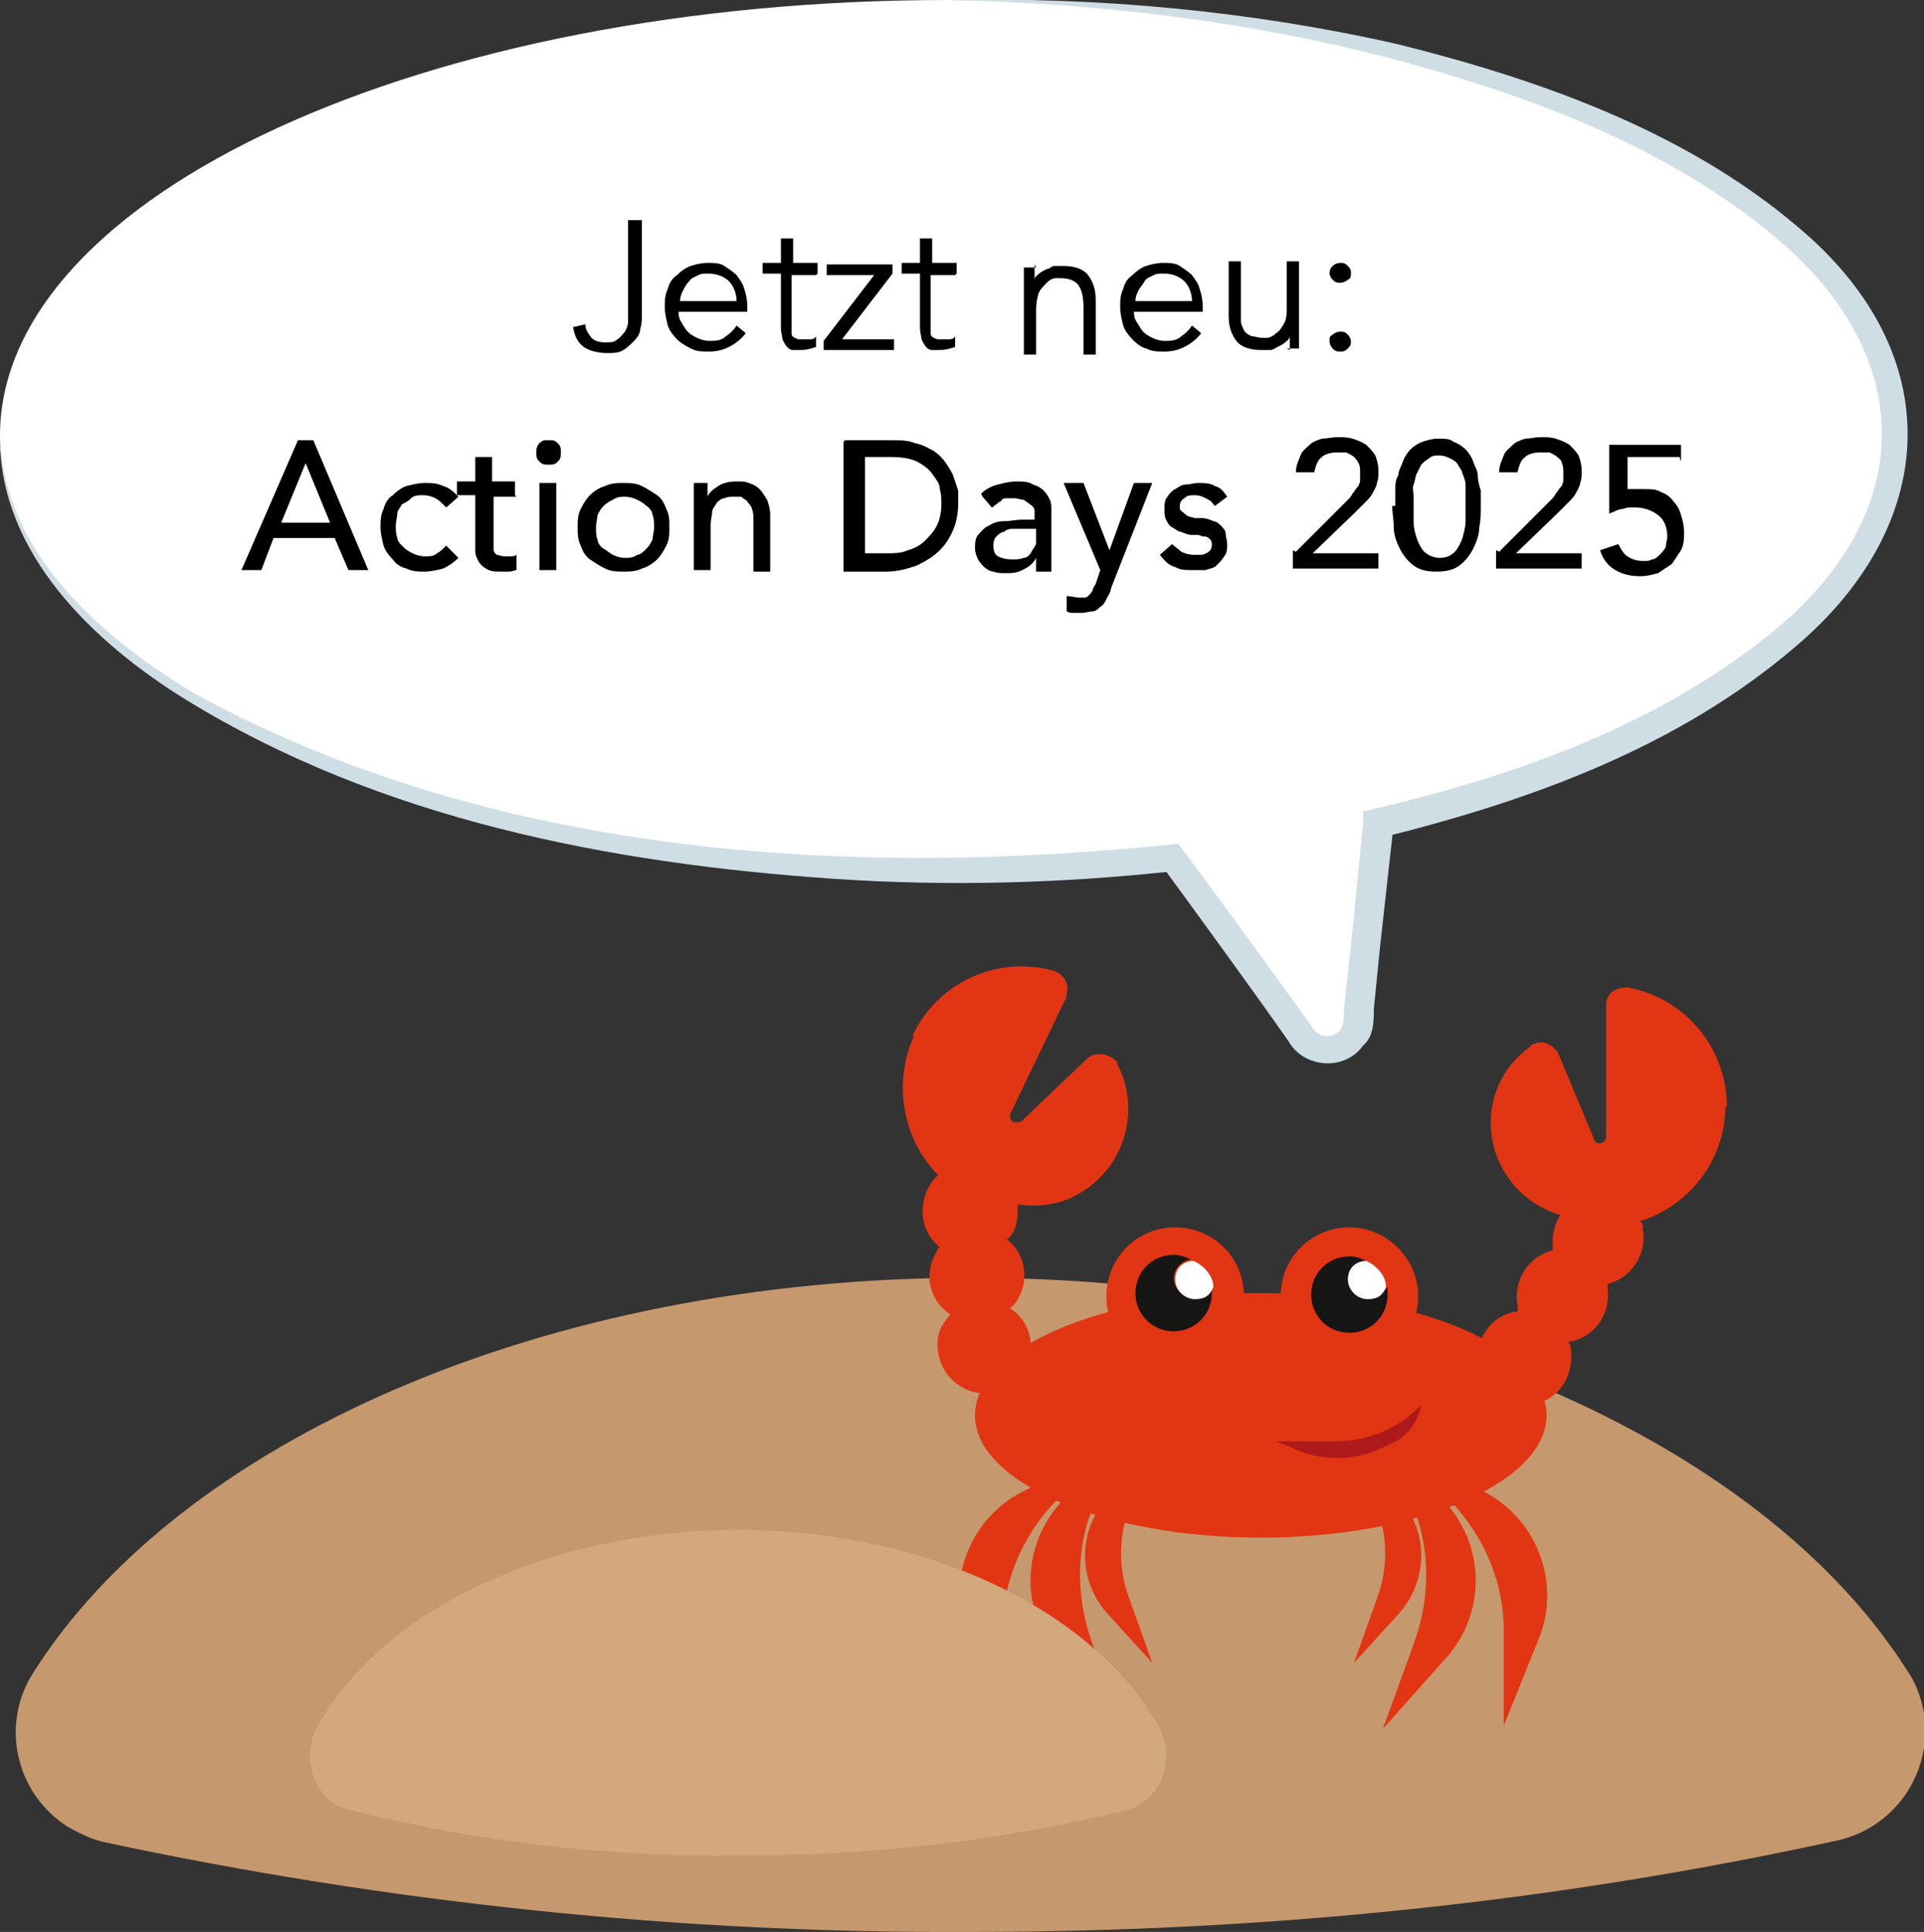<?xml version="1.0" encoding="UTF-8"?>
<svg xmlns="http://www.w3.org/2000/svg" version="1.1" viewBox="0 0 125.9 126.4">
  <rect x="0" y="0" width="125.9" height="126.4" fill="#333333" stroke="none"/>
  <defs>
    <style>
      .cls-1 {
        fill: #d3a87d;
      }

      .cls-2 {
        fill: #ae191c;
      }

      .cls-3 {
        fill: #c5986d;
      }

      .cls-4 {
        fill: #fff;
      }

      .cls-5 {
        fill: #cfdee5;
      }

      .cls-6 {
        fill: #161615;
      }

      .cls-7 {
        fill: #e13513;
      }
    </style>
  </defs>
  <g>
    <g id="Ebene_1">
      <g>
        <path id="Pfad_571" class="cls-3" d="M63.5,126.4c19.1,0,38.1-1.9,56.8-6,3.9-.9,6.4-4.8,5.5-8.8-.2-.8-.5-1.6-1-2.3-9.5-15-33.3-25.7-61.3-25.7S11.7,94.4,2.2,109.4c-2.2,3.4-1.2,7.9,2.2,10.1.7.4,1.5.8,2.3,1,18.7,4,37.7,6,56.8,5.9"></path>
        <path id="Pfad_572" class="cls-7" d="M101.2,92.6c0,4.4-8.4,8-18.7,8s-18.7-3.6-18.7-8,8.4-8,18.7-8,18.7,3.6,18.7,8"></path>
        <path id="Pfad_573" class="cls-7" d="M71.9,95.2l-4.8,2.3c-3.6,1.7-5.3,6-3.8,9.7l2.3,5.7v-6.2c0-3.1,1.2-6,3.3-8.3l3-3.2Z"></path>
        <path id="Pfad_574" class="cls-7" d="M73.3,94.3l-3.7,3.8c-2.8,2.9-2.9,7.4-.2,10.4l4.1,4.6-2.1-5.8c-1-2.9-1-6.1.2-8.9l1.7-4.1Z"></path>
        <path id="Pfad_575" class="cls-7" d="M75.3,95.1l-2.7,2.8c-2.1,2.1-2.1,5.4-.2,7.6l3,3.3-1.5-4.2c-.8-2.1-.7-4.4.2-6.5l1.2-3Z"></path>
        <path id="Pfad_576" class="cls-7" d="M92.1,95.2l4.8,2.3c3.6,1.7,5.3,6,3.8,9.7l-2.3,5.7v-6.2c0-3.1-1.2-6-3.3-8.3l-3-3.2Z"></path>
        <path id="Pfad_577" class="cls-7" d="M90.7,94.3l3.7,3.8c2.8,2.9,2.9,7.4.2,10.4l-4.1,4.6,2.1-5.8c1-2.9,1-6.1-.2-8.9l-1.7-4.1Z"></path>
        <path id="Pfad_578" class="cls-7" d="M88.7,95.1l2.7,2.8c2.1,2.1,2.1,5.4.2,7.6l-3,3.3,1.5-4.2c.8-2.1.7-4.4-.2-6.5l-1.2-3Z"></path>
        <path id="Pfad_579" class="cls-7" d="M81.4,84.8c0,2.5-2,4.5-4.5,4.5s-4.5-2-4.5-4.5,2-4.5,4.5-4.5h0c2.5,0,4.5,2,4.5,4.5"></path>
        <path id="Pfad_580" class="cls-7" d="M92.8,84.8c0,2.5-2,4.5-4.5,4.5s-4.5-2-4.5-4.5,2-4.5,4.5-4.5h0c2.4,0,4.5,2,4.5,4.5"></path>
        <path id="Pfad_581" class="cls-6" d="M78.1,84.9c-.7,0-1.2-.5-1.3-1.2,0-.7.5-1.2,1.1-1.3-.4-.2-.7-.3-1.1-.3-1.4,0-2.5,1.1-2.5,2.5s1.1,2.5,2.5,2.5,2.5-1.1,2.5-2.5h0c0-.2,0-.3,0-.5,0,.5-.6.8-1.1.8"></path>
        <path id="Pfad_582" class="cls-4" d="M76.9,83.7c0,.7.6,1.3,1.3,1.3s1-.3,1.2-.8c0-.7-.6-1.4-1.3-1.7-.7,0-1.2.5-1.2,1.2"></path>
        <path id="Pfad_583" class="cls-6" d="M89.5,84.9c-.7,0-1.2-.6-1.2-1.2s.5-1.2,1.1-1.2c-.4-.2-.7-.3-1.1-.3-1.4,0-2.5,1.1-2.5,2.5s1.1,2.5,2.5,2.5,2.5-1.1,2.5-2.5h0c0-.2,0-.3,0-.5-.3.4-.7.7-1.2.7"></path>
        <path id="Pfad_584" class="cls-4" d="M88.2,83.7c0,.7.6,1.3,1.3,1.3s1-.3,1.2-.8c0-.7-.6-1.4-1.3-1.7-.7,0-1.2.5-1.2,1.2"></path>
        <path id="Pfad_585" class="cls-2" d="M93,91.9h0c-1.5,1.6-3.5,2.4-5.7,2.4h-3.8l1,.4c2,1,4.4.9,6.4-.2,1.1-.4,1.9-1.4,2.1-2.6"></path>
        <path id="Pfad_586" class="cls-7" d="M113,72.4c0-3.8-2.7-7.1-6.5-7.8-.7,0-1.3.3-1.4,1h0v8.8c0,.2-.2.4-.4.4s-.3,0-.4-.3l-2.3-5.5c-.3-.6-1-1-1.6-.7,0,0-.2,0-.3.2-2.8,2-3.4,5.9-1.3,8.7.8,1.1,2,1.9,3.3,2.3-.3.5-.5,1.1-.5,1.6s0,.5,0,.7c-1.6.4-2.6,2-2.3,3.6,0,0,0,.3,0,.4-1.7.2-2.8,1.8-2.6,3.5.2,1.7,1.8,2.8,3.5,2.6s2.8-1.8,2.6-3.5c0-.2,0-.4-.2-.6,1.6-.2,2.8-1.7,2.6-3.4h0c0,0,0-.2,0-.4,1.6-.4,2.6-2,2.3-3.6,0-.2,0-.4-.2-.5,3.3-1,5.6-4.1,5.6-7.5"></path>
        <path id="Pfad_587" class="cls-7" d="M59.7,67.8c1.6-3.5,5.5-5.3,9.2-4.3.7.2,1.1.9.9,1.5h0q0,0,0,.2l-3.7,7.7c0,.2,0,.4.2.5s.3,0,.5,0l4.3-4.1c.5-.5,1.3-.4,1.8,0s0,.2.2.3c1.6,3,.5,6.8-2.5,8.5-1.2.7-2.6.9-4,.7,0,.8,0,1.7-.7,2.3,1.3,1,1.5,2.9.5,4.2l-.3.3c1.4.9,1.8,2.8.8,4.2-.9,1.4-2.8,1.8-4.2.8-1.2-.8-1.7-2.5-1.1-3.8.2-.3.4-.6.6-.8-1.4-.9-1.8-2.7-.9-4.1,0,0,0-.2.2-.3-1.3-1-1.5-2.9-.5-4.3h0c0,0,.2-.3.4-.4-2.3-2.3-3-6-1.6-9.1"></path>
        <path id="Pfad_588" class="cls-1" d="M48.3,121.4c8.6,0,17.2-.9,25.5-3,2.2-.6,3.2-3.4,2-5.5-4.3-7.5-15-12.8-27.5-12.8s-23.3,5.3-27.5,12.8c-1.2,2.1-.2,5,2,5.5,8.3,2.1,16.9,3.1,25.5,3"></path>
        <path class="cls-4" d="M124,28.5C124,12.8,96.2,0,62,0S0,12.8,0,28.5s27.8,28.5,62,28.5,10-.3,14.7-.8l8.5,11.7c.3.5.8.8,1.4.8,1.1,0,2.1-.7,2.2-1.8l1.4-13.1c20-4.6,33.8-14.2,33.8-25.3Z"></path>
        <path class="cls-5" d="M0,28.5c.2,7.6,6.5,13.1,12.6,16.8,19.4,10.7,42.9,12.2,64.5,9.9,2.4,3.2,6.4,8.7,8.7,11.9.5,1,1.9.9,2.1-.2,0-.6.4-4.3.5-5l.8-8.1v-.7c0,0,.8-.2.8-.2,9.4-2.2,18.9-5.6,26.4-11.9,8.4-7.1,9.2-16.6,1-24.4-7.2-6.6-16.8-10.2-26.1-12.7C81.8,1.4,71.9.2,62,0c9.9-.2,19.8.7,29.5,2.9,9.6,2.4,19.4,5.9,26.9,12.6,9.1,8.2,8.3,19-.9,26.8-7.7,6.6-17.4,10.1-27.1,12.5l.8-.9-.9,8.1-.4,4c0,.8,0,1.8-.7,2.4-1.2,1.7-3.9,1.5-4.9-.3-2.1-3-6.1-8.5-8.3-11.5l.8.4c-7.4.8-14.8,1-22.2.5-14.7-1-29.7-3.9-42.4-11.7C6.2,42.1-.1,36.2,0,28.5h0Z"></path>
      </g>
      <g>
        <path d="M38.3,21.2c0,.4.2.6.4.9.2.2.5.3.9.3s.6,0,.8-.2c.2-.1.3-.3.5-.5.1-.2.2-.4.2-.7s0-.5,0-.8v-5.8h.9v6.2c0,.3,0,.6-.1.9,0,.3-.2.6-.4.8-.2.2-.4.4-.7.6-.3.2-.7.2-1.1.2s-1.1-.1-1.5-.4c-.4-.3-.6-.7-.7-1.3l.9-.2Z"></path>
        <path d="M44.4,20.3c0,.3,0,.5.2.8.1.2.3.5.4.6.2.2.4.3.6.4.2.1.5.2.8.2.4,0,.8,0,1.1-.3.3-.2.5-.4.7-.7l.6.5c-.3.4-.7.7-1.1.9-.4.2-.8.3-1.3.3s-.8,0-1.2-.2-.7-.4-.9-.6c-.3-.3-.5-.6-.6-.9-.1-.4-.2-.8-.2-1.2s0-.8.2-1.2c.1-.4.3-.7.6-.9.3-.3.6-.5.9-.6.3-.1.7-.2,1.1-.2s.8,0,1.1.2c.3.2.6.4.8.6.2.3.4.5.5.9.1.3.2.7.2,1.1v.4h-4.7ZM48.2,19.7c0-.5-.2-1-.5-1.3s-.8-.5-1.3-.5-.5,0-.7.1c-.2.1-.5.2-.6.4-.2.2-.3.4-.4.6-.1.2-.2.4-.2.7h3.8Z"></path>
        <path d="M53.4,18h-1.6v3.3c0,.2,0,.4,0,.5,0,.1,0,.2.2.3s.2.1.3.1c.1,0,.2,0,.3,0s.3,0,.4,0c.1,0,.3,0,.4-.2v.7c-.3.1-.6.2-1,.2s-.3,0-.5,0-.3-.1-.4-.2c-.1-.1-.2-.3-.3-.5,0-.2-.1-.4-.1-.8v-3.5h-1.2v-.7h1.2v-1.6h.8v1.6h1.6v.7Z"></path>
        <path d="M58.4,17.9l-3.3,4.3h3.4v.7h-4.6v-.6l3.3-4.3h-3.1v-.7h4.3v.6Z"></path>
        <path d="M62.5,18h-1.6v3.3c0,.2,0,.4,0,.5,0,.1,0,.2.2.3s.2.1.3.1c.1,0,.2,0,.3,0s.3,0,.4,0c.1,0,.3,0,.4-.2v.7c-.3.1-.6.2-1,.2s-.3,0-.5,0-.3-.1-.4-.2c-.1-.1-.2-.3-.3-.5,0-.2-.1-.4-.1-.8v-3.5h-1.2v-.7h1.2v-1.6h.8v1.6h1.6v.7Z"></path>
        <path d="M67.7,17.3c0,.2,0,.3,0,.5s0,.3,0,.5h0c0-.2.2-.3.3-.4.1-.1.3-.2.5-.3.2,0,.3-.2.5-.2.2,0,.4,0,.6,0,.7,0,1.3.2,1.6.6s.5.9.5,1.6v3.6h-.8v-3.1c0-.6-.1-1.1-.3-1.4s-.6-.5-1.2-.5-.2,0-.3,0c-.2,0-.4.1-.6.3s-.4.4-.5.6-.2.7-.2,1.2v2.9h-.8v-4.4c0-.2,0-.3,0-.6,0-.2,0-.5,0-.7h.8Z"></path>
        <path d="M74.2,20.3c0,.3,0,.5.2.8s.3.5.4.6c.2.2.4.3.6.4s.5.2.8.2c.4,0,.8,0,1.1-.3.3-.2.5-.4.7-.7l.6.5c-.3.4-.7.7-1.1.9-.4.2-.8.3-1.3.3s-.8,0-1.2-.2c-.4-.1-.7-.4-.9-.6-.3-.3-.5-.6-.6-.9-.1-.4-.2-.8-.2-1.2s0-.8.2-1.2c.1-.4.3-.7.6-.9.3-.3.6-.5.9-.6.3-.1.7-.2,1.1-.2s.8,0,1.1.2c.3.2.6.4.8.6.2.3.4.5.5.9.1.3.2.7.2,1.1v.4h-4.7ZM78,19.7c0-.5-.2-1-.5-1.3-.3-.3-.8-.5-1.3-.5s-.5,0-.7.1c-.2.1-.5.2-.6.4s-.3.4-.4.6c-.1.2-.2.4-.2.7h3.8Z"></path>
        <path d="M84.4,22.9c0-.2,0-.3,0-.5,0-.1,0-.3,0-.4h0c0,.2-.2.3-.3.4-.1.1-.3.2-.5.3s-.3.2-.5.2c-.2,0-.4,0-.6,0-.7,0-1.3-.2-1.6-.6s-.5-.9-.5-1.6v-3.6h.8v3.1c0,.3,0,.6,0,.8,0,.2.1.4.2.6.1.2.3.3.5.4.2,0,.4.1.7.1s.2,0,.3,0c.2,0,.4-.1.6-.3.2-.1.4-.4.5-.6.2-.3.2-.7.2-1.2v-2.9h.8v4.4c0,.2,0,.3,0,.6,0,.2,0,.5,0,.7h-.8Z"></path>
        <path d="M88.4,17.9c0,.2,0,.3-.2.4-.1.1-.3.2-.5.2s-.3,0-.5-.2c-.1-.1-.2-.3-.2-.4s0-.3.2-.5c.1-.1.3-.2.5-.2s.3,0,.5.2.2.3.2.5ZM88.4,22.3c0,.2,0,.3-.2.5s-.3.2-.5.2-.3,0-.5-.2c-.1-.1-.2-.3-.2-.5s0-.3.2-.4c.1-.1.3-.2.5-.2s.3,0,.5.2c.1.1.2.3.2.4Z"></path>
        <path d="M19.5,28.8h1l3.6,8.5h-1.3l-.9-2.1h-4l-.8,2.1h-1.3l3.7-8.5ZM21.6,34.2l-1.6-3.9h0l-1.6,3.9h3.2Z"></path>
        <path d="M29.1,33.1c-.2-.2-.4-.4-.6-.5s-.5-.2-.8-.2-.6,0-.8.2-.4.3-.6.4c-.1.2-.3.4-.3.6,0,.2-.1.5-.1.8s0,.5.1.8c0,.2.2.4.4.6.2.2.4.3.6.4.2.1.5.2.8.2s.6,0,.8-.2c.2-.1.4-.3.6-.5l.8.8c-.3.3-.6.5-1,.7-.4.1-.8.2-1.2.2s-.8,0-1.2-.2c-.4-.1-.7-.3-.9-.6-.3-.3-.5-.6-.6-.9-.1-.4-.2-.8-.2-1.2s0-.8.2-1.2c.1-.4.3-.7.6-.9.3-.3.6-.5.9-.6.4-.1.8-.2,1.2-.2s.8,0,1.2.2c.4.1.7.4,1,.7l-.8.7Z"></path>
        <path d="M33.8,32.5h-1.5v2.6c0,.2,0,.3,0,.5,0,.2,0,.3,0,.4,0,.1.1.2.2.3.1,0,.3.1.5.1s.3,0,.4,0c.1,0,.3,0,.4-.1v1c-.1,0-.3.1-.5.1-.2,0-.4,0-.5,0-.4,0-.7,0-1-.2-.2-.1-.4-.3-.5-.5s-.2-.4-.2-.6c0-.2,0-.5,0-.7v-3h-1.2v-.9h1.2v-1.6h1.1v1.6h1.5v.9Z"></path>
        <path d="M35.1,29.6c0-.2,0-.4.2-.6.2-.2.3-.2.6-.2s.4,0,.6.2c.2.2.2.3.2.6s0,.4-.2.6c-.2.2-.3.2-.6.2s-.4,0-.6-.2c-.2-.2-.2-.3-.2-.6ZM35.3,31.6h1.1v5.7h-1.1v-5.7Z"></path>
        <path d="M37.8,34.5c0-.4,0-.8.2-1.2.2-.4.4-.7.6-.9s.6-.5,1-.6c.4-.2.8-.2,1.2-.2s.8,0,1.2.2c.4.2.7.4,1,.6s.5.6.6.9c.2.4.2.7.2,1.2s0,.8-.2,1.2c-.2.4-.4.7-.6.9s-.6.5-1,.6c-.4.2-.8.2-1.2.2s-.8,0-1.2-.2c-.4-.2-.7-.4-1-.6s-.5-.6-.6-.9c-.2-.4-.2-.8-.2-1.2ZM39,34.5c0,.3,0,.6.1.8,0,.2.2.5.4.6s.4.3.6.4c.2.1.5.2.8.2s.5,0,.8-.2c.2,0,.4-.2.6-.4.2-.2.3-.4.4-.6,0-.2.1-.5.1-.8s0-.6-.1-.8c0-.2-.2-.5-.4-.6-.2-.2-.4-.3-.6-.4-.2-.1-.5-.2-.8-.2s-.5,0-.8.2c-.2.1-.4.2-.6.4-.2.2-.3.4-.4.6,0,.2-.1.5-.1.8Z"></path>
        <path d="M45.2,31.6h1.1v.9h0c.1-.3.4-.5.7-.7s.7-.3,1.2-.3.5,0,.8.1.5.2.7.4.3.4.5.7c.1.3.2.6.2,1v3.7h-1.1v-3.4c0-.3,0-.5-.1-.7,0-.2-.2-.3-.3-.5-.1-.1-.3-.2-.4-.3-.2,0-.3,0-.5,0s-.4,0-.6.1c-.2,0-.4.2-.5.3-.1.2-.3.4-.3.6,0,.2-.1.5-.1.9v2.9h-1.1v-5.7Z"></path>
        <path d="M55.3,28.8h3c.6,0,1.1,0,1.6.2.5.1.8.3,1.2.5.3.2.6.5.8.8.2.3.4.6.5.9s.2.6.3.9c0,.3,0,.6,0,.9,0,.5-.1,1.1-.3,1.6-.2.5-.5,1-.9,1.4-.4.4-.9.7-1.5,1-.6.2-1.2.4-2,.4h-2.8v-8.5ZM56.5,36.2h1.5c.5,0,1,0,1.4-.2.4-.1.8-.3,1.1-.6.3-.3.6-.6.8-1s.3-.9.3-1.4,0-.6-.1-1c0-.4-.3-.7-.5-1-.2-.3-.6-.6-1-.8-.4-.2-1-.3-1.7-.3h-1.7v6.3Z"></path>
        <path d="M64.2,32.3c.3-.3.7-.5,1.1-.6.4-.1.8-.2,1.2-.2s.8,0,1.1.2c.3.1.5.2.7.4s.3.4.4.6.1.5.1.7v2.9c0,.2,0,.4,0,.6s0,.3,0,.5h-1c0-.3,0-.6,0-.9h0c-.2.4-.5.6-.9.8s-.7.2-1.1.2-.5,0-.8-.1c-.2,0-.5-.2-.6-.3s-.3-.3-.4-.5c-.1-.2-.2-.5-.2-.7s0-.7.2-.9.4-.5.7-.6c.3-.2.6-.3,1-.3s.8-.1,1.2-.1h.8v-.2c0-.1,0-.3,0-.4,0-.1-.1-.3-.3-.4-.1-.1-.3-.2-.4-.3-.2,0-.4-.1-.6-.1s-.4,0-.5,0c-.2,0-.3,0-.4.2-.1,0-.2.1-.3.2-.1,0-.2.2-.3.2l-.6-.7ZM67.2,34.6c-.3,0-.5,0-.8,0-.3,0-.5,0-.7.2-.2,0-.4.2-.5.3s-.2.3-.2.6c0,.3.1.6.3.7s.5.2.9.2.5,0,.8-.1c.2,0,.4-.2.5-.4.1-.2.2-.3.3-.5,0-.2,0-.4,0-.6v-.4h-.6Z"></path>
        <path d="M69.7,31.6h1.2l1.7,4.4h0l1.6-4.4h1.2l-2.7,6.9c0,.2-.2.5-.3.7-.1.2-.2.4-.4.5-.1.1-.3.3-.5.3-.2,0-.5.1-.7.1s-.3,0-.5,0c-.2,0-.3,0-.5-.1v-1c.3,0,.6.1.8.1s.3,0,.4,0c.1,0,.2-.1.3-.2,0,0,.2-.2.2-.3,0-.1.1-.2.2-.4l.3-.9-2.4-5.7Z"></path>
        <path d="M79.4,33c-.1-.2-.3-.3-.5-.4-.2-.1-.4-.2-.7-.2s-.5,0-.7.2c-.2.1-.3.3-.3.5s0,.3.2.4c.1.1.2.2.4.3.1,0,.3.1.5.1.2,0,.3,0,.4,0,.2,0,.5.1.7.2.2,0,.4.2.5.3.1.1.3.3.3.5s.1.4.1.7,0,.6-.2.8c-.1.2-.3.4-.5.6s-.5.2-.7.3c-.3,0-.6,0-.8,0-.5,0-.9,0-1.2-.2-.4-.1-.7-.4-1-.8l.8-.7c.2.2.4.3.6.5.2.1.5.2.8.2s.3,0,.4,0c.1,0,.3,0,.4-.1.1,0,.2-.1.3-.2,0,0,.1-.2.1-.3s0-.3-.1-.4c-.1-.1-.2-.2-.4-.2s-.3-.1-.4-.1c-.2,0-.3,0-.4,0-.2,0-.5-.1-.7-.2-.2,0-.4-.2-.6-.3s-.3-.3-.4-.5-.1-.4-.1-.7,0-.6.2-.8c.1-.2.3-.4.5-.5s.4-.3.7-.3c.3,0,.5-.1.8-.1.4,0,.8,0,1.1.2.4.1.6.4.8.7l-.8.6Z"></path>
        <path d="M84.8,36.1l3.4-3.4c.1-.1.2-.2.3-.4.1-.1.2-.3.3-.4s.2-.3.2-.5c0-.2,0-.3,0-.5s0-.4-.1-.6-.2-.3-.3-.4c-.1-.1-.3-.2-.5-.3-.2,0-.4,0-.6,0-.4,0-.8.1-1,.3-.3.2-.4.6-.5,1h-1.2c0-.5.2-.8.3-1.1s.4-.5.6-.7.5-.3.8-.4c.3,0,.7-.1,1-.1s.7,0,1,.1.6.2.9.4c.2.2.4.4.6.7.1.3.2.6.2,1s0,.5-.1.8c0,.2-.2.5-.3.7-.1.2-.3.4-.5.6s-.4.4-.6.6l-2.8,2.7h4.3v1h-5.6v-1.2Z"></path>
        <path d="M91.3,33.1c0-.3,0-.6,0-1,0-.3,0-.7.2-1,0-.3.2-.6.3-.9.1-.3.3-.6.5-.8.2-.2.5-.4.8-.5.3-.1.6-.2,1-.2s.8,0,1,.2c.3.1.6.3.8.5.2.2.4.5.5.8.1.3.3.6.3.9,0,.3.1.7.2,1,0,.3,0,.7,0,1,0,.4,0,.9-.1,1.4,0,.5-.2,1-.4,1.4-.2.4-.5.8-.9,1.1s-.9.4-1.5.4-1.1-.1-1.5-.4c-.4-.3-.7-.7-.9-1.1s-.4-.9-.4-1.4c0-.5-.1-1-.1-1.4ZM92.5,33.1c0,.3,0,.6,0,1,0,.4.1.8.2,1.1s.3.7.5.9c.2.2.6.4,1,.4s.7-.1,1-.4c.2-.2.4-.6.5-.9.1-.4.2-.7.2-1.1,0-.4,0-.7,0-1s0-.4,0-.7,0-.5,0-.7-.1-.5-.2-.7c0-.2-.2-.4-.3-.6-.1-.2-.3-.3-.5-.4-.2-.1-.4-.2-.7-.2s-.5,0-.7.2c-.2.1-.4.3-.5.4-.1.2-.2.4-.3.6s-.1.5-.2.7,0,.5,0,.7c0,.2,0,.5,0,.7Z"></path>
        <path d="M98.1,36.1l3.4-3.4c.1-.1.2-.2.3-.4.1-.1.2-.3.3-.4s.2-.3.2-.5c0-.2,0-.3,0-.5s0-.4-.1-.6c0-.2-.2-.3-.3-.4-.1-.1-.3-.2-.5-.3-.2,0-.4,0-.6,0-.4,0-.8.1-1,.3-.3.2-.4.6-.5,1h-1.2c0-.5.2-.8.3-1.1s.4-.5.6-.7c.2-.2.5-.3.8-.4.3,0,.7-.1,1-.1s.7,0,1,.1c.3.1.6.2.9.4.2.2.4.4.6.7.1.3.2.6.2,1s0,.5-.1.8c0,.2-.2.5-.3.7-.1.2-.3.4-.5.6-.2.2-.4.4-.6.6l-2.8,2.7h4.3v1h-5.6v-1.2Z"></path>
        <path d="M109.9,29.9h-3.4v2.1s0,0,.2,0c.1,0,.2,0,.3,0,.1,0,.2,0,.3,0,.1,0,.2,0,.3,0,.4,0,.8,0,1.1.2.3.1.6.3.8.6.2.2.4.5.5.9.1.3.2.7.2,1.1s0,.8-.2,1.2c-.2.3-.4.6-.6.9-.3.2-.6.4-.9.6-.4.1-.7.2-1.2.2s-1.1-.1-1.6-.4-.8-.7-1-1.3l1.2-.4c.2.4.4.7.6.8.3.2.6.3,1,.3s.4,0,.6-.1c.2,0,.4-.2.5-.3.1-.1.3-.3.4-.5,0-.2.1-.5.1-.7,0-.6-.2-1.1-.6-1.4s-.9-.5-1.5-.5-.5,0-.8.1c-.3,0-.6.2-.9.3v-4.5h4.7v1.1Z"></path>
      </g>
    </g>
  </g>
</svg>
